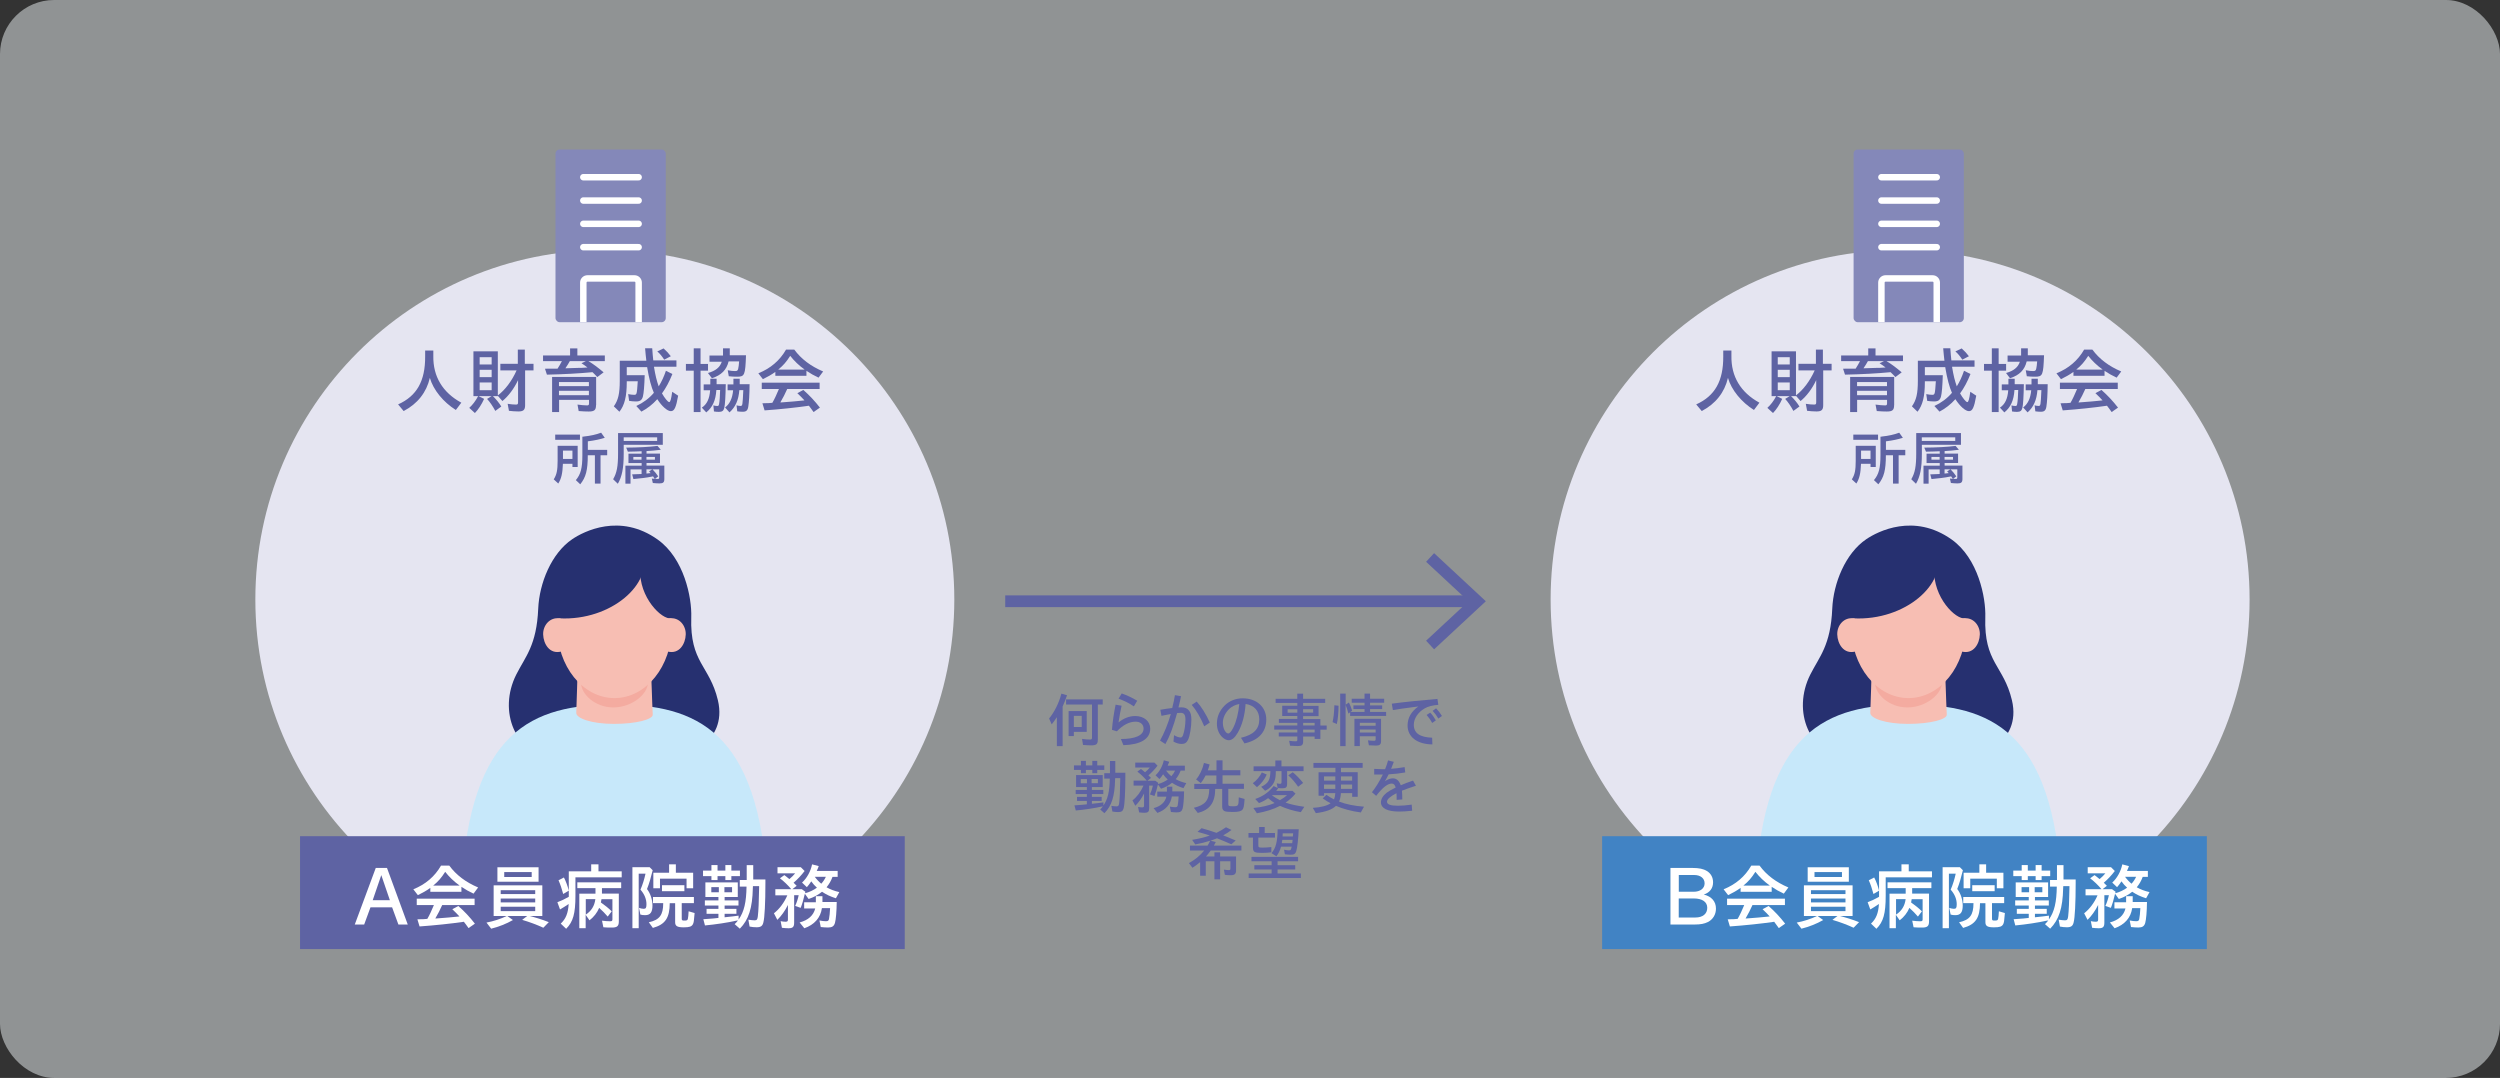 <?xml version="1.0" encoding="UTF-8"?> <svg xmlns="http://www.w3.org/2000/svg" xmlns:xlink="http://www.w3.org/1999/xlink" id="_レイヤー_2" viewBox="0 0 425.2 183.33"><rect x="0" y="0" width="425.2" height="183.33" fill="#333333" stroke="none"/><defs><clipPath id="clippath"><circle cx="104.51" cy="114.24" r="38.26" style="fill:none; stroke-width:0px;"></circle></clipPath><clipPath id="clippath-1"><circle cx="324.6" cy="114.24" r="38.26" style="fill:none; stroke-width:0px;"></circle></clipPath></defs><g id="_文字"><rect width="425.2" height="183.33" rx="9.21" ry="9.21" style="fill:#eef4f7; opacity:.5; stroke-width:0px;"></rect><line x1="170.97" y1="102.26" x2="250.54" y2="102.26" style="fill:none; stroke:#5e63a3; stroke-miterlimit:10; stroke-width:2px;"></line><polygon points="243.91 110.44 242.55 108.97 249.77 102.26 242.55 95.55 243.91 94.08 252.71 102.26 243.91 110.44" style="fill:#5e63a3; stroke-width:0px;"></polygon><path d="M180.73,126.9h-.98v-4.92c-.3.47-.55.81-.88,1.22l-.44-1c.92-1.12,1.67-2.62,2.09-4.23l.96.28c-.23.7-.47,1.3-.75,1.92v6.72ZM186.71,125.86c0,.7-.25.91-1.11.91-.44,0-.95-.03-1.4-.07l-.17-1.03c.47.07.93.11,1.33.11.31,0,.37-.06.37-.37v-5.58h-4.41v-.88h6.23v.88h-.83v6.03ZM184.83,124.48h-2.19v.71h-.89v-4.25h3.08v3.54ZM182.64,123.65h1.34v-1.9h-1.34v1.9Z" style="fill:#5e63a3; stroke-width:0px;"></path><path d="M189.12,124.12c.11-1.38.32-2.78.62-4.27l1.02.18c-.2.89-.38,1.9-.52,2.84.83-.69,1.84-1.09,2.83-1.09,1.5,0,2.56.89,2.56,2.15,0,1.74-1.6,2.72-4.56,2.81l-.43-1.05c2.48,0,3.86-.63,3.86-1.77,0-.71-.54-1.18-1.35-1.18-1.08,0-2.17.57-3.19,1.64l-.84-.25ZM192.85,120.14c-.83-.56-1.68-.97-2.61-1.31l.54-.89c.9.32,1.71.69,2.64,1.24l-.57.96Z" style="fill:#5e63a3; stroke-width:0px;"></path><path d="M197.33,120.72c.55-.1,1.6-.26,2.04-.3.18-.67.38-1.64.46-2.19l1.04.18c-.12.62-.21,1.01-.44,1.91.17,0,.42-.02.52-.02.59,0,1.03.2,1.32.61.26.36.36.79.36,1.53,0,1.22-.26,2.74-.56,3.37-.26.53-.57.72-1.11.72-.44,0-.88-.13-1.38-.4l.1-1.09c.45.26.82.39,1.11.39.19,0,.3-.1.41-.38.24-.6.42-1.76.42-2.65,0-.83-.23-1.16-.82-1.16-.13,0-.4.02-.6.04-.66,2.4-1.28,4.02-1.99,5.27l-.91-.59c.7-1.25,1.37-2.89,1.83-4.52-.43.08-.6.11-1.14.22l-.45.09-.19-1.02ZM204.82,123.54c-.58-1.42-1.38-2.79-2.13-3.65l.84-.57c.75.8,1.62,2.18,2.23,3.57l-.94.64Z" style="fill:#5e63a3; stroke-width:0px;"></path><path d="M211.08,125.48c2.14-.51,3.1-1.48,3.1-3.14,0-1.42-.87-2.4-2.33-2.61-.12,1.91-.59,3.63-1.34,4.91-.5.85-.99,1.26-1.53,1.26-.34,0-.71-.18-1.08-.51-.58-.53-.93-1.38-.93-2.29,0-1.2.43-2.2,1.32-3.11.81-.79,1.88-1.22,3.06-1.22,2.38,0,4.02,1.47,4.02,3.61s-1.33,3.54-3.71,4.06l-.59-.95ZM207.99,123c0,.89.46,1.75.92,1.75.23,0,.53-.35.85-1,.52-1.04.86-2.4,1.02-4.01-.62.1-1.24.4-1.69.81-.74.74-1.11,1.55-1.11,2.44Z" style="fill:#5e63a3; stroke-width:0px;"></path><path d="M220.64,119.56h-3.68v-.71h3.68v-.87h.99v.87h3.76v.71h-3.76v.49h2.63v1.75h-2.63v.5h2.94v1.1h1.07v.7h-1.07v1.58h-.98v-.41h-1.95v.81c0,.63-.21.81-.95.81-.32,0-.87-.03-1.27-.06l-.16-.84c.43.06.76.09,1.06.09.27,0,.33-.05.33-.26v-.56h-3.16v-.68h3.16v-.49h-3.93v-.7h3.93v-.45h-3.14v-.66h3.14v-.5h-2.57v-1.75h2.57v-.49ZM219,120.63v.58h1.65v-.58h-1.65ZM221.63,121.2h1.71v-.58h-1.71v.58ZM223.59,123.39v-.45h-1.95v.45h1.95ZM223.59,124.58v-.49h-1.95v.49h1.95Z" style="fill:#5e63a3; stroke-width:0px;"></path><path d="M226.64,122.83c.18-.81.26-1.51.31-2.88l.71.08c0,1.14-.12,2.41-.3,3.12l-.72-.33ZM228.87,126.9h-.93v-8.93h.93v1.88l.55-.37c.25.49.41.89.55,1.39l-.27.21h2.38v-.48h-1.89v-.63h1.89v-.45h-2.18v-.68h2.18v-.87h.94v.87h2.4v.68h-2.4v.45h2.06v.63h-2.06v.48h2.73v.69h-6.12v-.63l-.3.23c-.14-.61-.3-1.11-.47-1.5v7.02ZM234.89,126.06c0,.54-.23.75-.84.75-.39,0-.86-.02-1.23-.05l-.16-.84c.33.04.7.07,1.02.07.23,0,.29-.06.29-.28v-.49h-2.69v1.67h-.92v-4.64h4.53v3.81ZM231.28,123.43h2.69v-.5h-2.69v.5ZM231.28,124.59h2.69v-.51h-2.69v.51Z" style="fill:#5e63a3; stroke-width:0px;"></path><path d="M236.72,119.68c2.04-.28,5.16-.59,7.76-.81l.15,1.01c-.98.07-1.76.27-2.35.62-1.11.64-1.82,1.72-1.82,2.77,0,1.42,1.01,2.12,3.12,2.2l.04,1.14c-2.58-.02-4.22-1.27-4.22-3.21,0-1.29.62-2.39,1.83-3.24l-.73.09c-1.69.22-2.74.37-3.6.52l-.18-1.07ZM243.58,122.96c-.27-.51-.59-.97-.94-1.36l.61-.4c.34.35.66.79.96,1.32l-.62.44ZM244.64,122.22c-.27-.46-.62-.94-.98-1.32l.59-.43c.39.41.7.81,1,1.3l-.62.45Z" style="fill:#5e63a3; stroke-width:0px;"></path><path d="M183.84,129.41h.85v.77h1.09v-.77h.84v.77h1.2v.77h-1.2v.56h-.84v-.56h-1.09v.56h-.85v-.56h-1.18v-.77h1.18v-.77ZM187.66,137.02c.75-1.08,1.06-2.39,1.09-4.59h-.94v-.92h.97v-2.08h.91v2h1.71v.57c0,2.64-.11,4.81-.29,5.45-.12.5-.37.67-.94.67-.33,0-.66-.03-.98-.1l-.17-.96c.29.05.68.09.89.09.29,0,.39-.12.44-.56.1-.86.15-2.06.18-3.99v-.25h-.86l-.02.31c-.06,2.76-.58,4.41-1.81,5.65l-.72-.63c.22-.22.32-.34.47-.53l-.14.03h-.06c-1.24.28-2.96.54-4.42.67l-.23-.87c1.43-.1,1.49-.11,2.11-.18v-.58h-1.67v-.69h1.67v-.47h-1.9v-.71h1.9v-.48h-1.83v-2.04h4.53v2.04h-1.84v.48h1.94v.71h-1.94v.47h1.66v.69h-1.66v.49c.81-.09.92-.1,1.07-.12.26-.03.46-.06.89-.12v.55ZM183.82,133.22h1.05v-.72h-1.05v.72ZM186.73,132.49h-1.07v.72h1.07v-.72Z" style="fill:#5e63a3; stroke-width:0px;"></path><path d="M196.93,133.36c.61-.16,1.2-.44,1.68-.78-.29-.26-.57-.57-.79-.89-.25.38-.38.54-.62.81l-.67-.64c.67-.6,1.2-1.56,1.41-2.55l.93.25c-.11.29-.16.42-.28.67h2.93v.83h-.72c-.19.54-.48,1.03-.83,1.46.53.3,1.09.52,1.79.67l-.48.86c-.77-.25-1.36-.52-1.94-.91-.55.45-1.14.76-1.87,1.01l-.53-.73c-.19.82-.4,1.52-.59,1.97l-.77-.27c.21-.43.39-.96.5-1.5h-.63v3.84c0,.59-.19.78-.79.78-.31,0-.65-.03-.92-.07l-.18-.93c.25.06.46.08.69.08s.33-.07.33-.29v-2.08l-.02.05-.02.03c-.36.73-.89,1.48-1.45,2.02l-.48-.92c.76-.58,1.44-1.5,1.87-2.51h-1.68v-.85h2.24c-.48-.57-1.08-1.14-1.6-1.53l.61-.45c.26.19.34.25.7.56.34-.29.6-.56.8-.8h-2.47v-.85h3.26l.53.53c-.43.57-1.01,1.19-1.55,1.65.07.07.08.08.16.15.09.1.19.19.28.28l-.6.48h1.33l.5.36-.05.23ZM199.31,135.45c-.2,1.34-1.04,2.3-2.46,2.81l-.65-.81c1.21-.32,1.94-.98,2.18-1.95h-1.55v-.86h1.64v-.85h.92v.81h2c-.02,1.31-.12,2.47-.25,2.93-.14.47-.41.64-.97.64-.31,0-.71-.03-1.02-.07l-.18-.92c.3.07.65.11.9.11.27,0,.37-.07.43-.29.06-.25.14-1,.16-1.54h-1.15ZM198.32,131.06c.27.37.6.72.9.96.27-.29.48-.61.64-.96h-1.55Z" style="fill:#5e63a3; stroke-width:0px;"></path><path d="M206.9,131v-1.68h1.03v1.68h3.03v.87h-3.03v1.43h3.64v.87h-2.66v2.59c0,.31.11.37.72.37,1.01,0,1.02-.02,1.06-1.52l.99.28c-.08,1.19-.16,1.58-.35,1.8-.25.3-.7.41-1.66.41-.65,0-1.16-.05-1.35-.12-.3-.12-.45-.38-.45-.76v-3.04h-1.18c-.03,2.34-.92,3.57-2.97,4.09l-.67-.88c1.94-.47,2.59-1.26,2.62-3.18v-.02h-2.55v-.87h3.76v-1.43h-1.83c-.23.48-.52.94-.82,1.31l-.8-.63c.61-.7,1.08-1.7,1.34-2.81l.96.26c-.09.36-.15.56-.31,1h1.47Z" style="fill:#5e63a3; stroke-width:0px;"></path><path d="M213.08,133.2c.65-.47,1.2-1.12,1.53-1.83l.84.36c-.33.78-.95,1.6-1.67,2.15l-.7-.67ZM217.41,134.05c-.11.16-.22.3-.35.46h2.77l.51.47c-.46.56-1.08,1.12-1.69,1.53.83.29,1.95.54,3.19.71l-.6.91c-1.23-.2-2.44-.57-3.54-1.07-1.07.57-2.46,1-3.93,1.26l-.6-.9c1.38-.12,2.59-.4,3.61-.84-.43-.28-.73-.52-1.1-.83-.43.33-.91.58-1.55.84l-.64-.7c1.31-.45,2.31-1.15,3.13-2.2l.68.33-.16-.79c.37.07.47.08.57.08.18,0,.25-.08.25-.28v-1.88h-.97c0,.86-.08,1.36-.26,1.79-.26.64-.88,1.26-1.57,1.55l-.66-.67c1.21-.58,1.54-1.14,1.57-2.67h-2.86v-.81h3.7v-1h1.04v1h3.76v.81h-2.8v2.23c0,.51-.21.69-.77.69-.25,0-.5,0-.81-.05l.08.04ZM216.32,135.24c.35.29.87.61,1.37.86.53-.32.94-.6,1.21-.86h-2.58ZM220.79,133.81c-.5-.72-1.1-1.43-1.68-1.94l.76-.53c.6.49,1.15,1.06,1.77,1.82l-.85.65Z" style="fill:#5e63a3; stroke-width:0px;"></path><path d="M227.11,130.59h-3.72v-.83h8.37v.83h-3.69v.74h2.85v4.19h-.94v-.63h-1.92c-.04.64-.13,1.05-.32,1.44,1.18.46,2.58.74,4.25.87l-.54.98c-1.54-.2-2.97-.58-4.23-1.12-.65.63-1.71,1.02-3.42,1.24l-.52-.9c1.37-.08,2.4-.35,3.03-.77-.47-.25-.89-.52-1.34-.84l.63-.61c.46.33.82.55,1.29.78.12-.28.19-.6.22-1.06h-1.91v.44h-.94v-3.99h2.87v-.74ZM225.19,132.05v.71h1.92v-.71h-1.92ZM225.19,133.43v.74h1.92v-.74h-1.92ZM228.07,132.76h1.9v-.71h-1.9v.71ZM228.07,133.98v.19h1.9v-.74h-1.9v.56Z" style="fill:#5e63a3; stroke-width:0px;"></path><path d="M233.69,130.77c.67.04.91.05,1.28.05.1,0,.17,0,.61,0,.27-.7.34-.9.5-1.49l.98.24c-.19.53-.28.76-.46,1.19.8-.06,1.48-.15,2.3-.29l.1.91c-.86.16-1.79.26-2.82.32-.26.52-.41.78-.63,1.17.47-.32.92-.49,1.34-.49.62,0,1.07.39,1.35,1.18.54-.24,1.26-.52,2.09-.8l.49.88c-1.04.34-1.73.58-2.38.84.04.38.06.86.06,1.49l-.96.07c0-.52,0-.83-.03-1.13-1.04.53-1.61,1.03-1.61,1.44,0,.47.59.69,1.85.69.7,0,1.43-.06,2.35-.19l.08,1.04c-.91.1-1.51.14-2.24.14-1.97,0-3.07-.56-3.07-1.55,0-.59.33-1.14.97-1.65.35-.26.79-.52,1.53-.88-.11-.47-.33-.68-.69-.68-.66,0-1.57.71-2.62,2.09l-.72-.62c.67-.85,1.25-1.79,1.85-3h-.67c-.2,0-.41,0-.8-.01v-.96Z" style="fill:#5e63a3; stroke-width:0px;"></path><path d="M206.79,143.19c-.17.34-.23.45-.33.63h4.68v.84h-5.22c-.27.38-.49.64-.8,1.01h1.43v-.71h.97v.71h2.71v2.36c0,.61-.25.83-.91.83-.36,0-.71-.02-1-.07l-.16-.89c.36.06.66.09.83.09.22,0,.28-.06.28-.28v-1.23h-1.75v3.08h-.97v-3.08h-1.47v2.47h-.96v-2.32c-.42.36-.8.63-1.31.96l-.6-.79c1.05-.58,1.9-1.28,2.6-2.14h-2.42v-.84h3c.16-.26.25-.45.44-.83-.71.24-1.6.46-2.54.63l-.53-.78c1.18-.19,2.05-.4,3-.73-.6-.21-1.35-.44-2.08-.63l.69-.62c1,.28,1.46.42,2.53.79.64-.32,1.05-.56,1.62-.95l.94.46c-.54.4-.87.62-1.42.91.58.23,1.32.53,2.13.88l-.74.65c-1.02-.45-1.54-.67-2.26-.95l-.18-.07c-.28.12-.84.33-1.1.41l.9.22Z" style="fill:#5e63a3; stroke-width:0px;"></path><path d="M214.02,143.79c0,.33.08.37.73.37.43,0,.95-.03,1.48-.09v.89c-.43.06-.99.1-1.57.1-1.33,0-1.56-.14-1.56-.96v-1.64h-.76v-.79h1.81v-1.02h.95v1.02h1.75v.79h-2.83v1.33ZM217.29,147.15h3v.73h-3v.68h3.96v.77h-8.88v-.77h3.91v-.68h-2.94v-.73h2.94v-.67h-3.43v-.74h7.93v.74h-3.49v.67ZM220.89,141.03c-.08,1.77-.24,3.11-.42,3.72-.14.47-.37.62-.92.62-.25,0-.68-.03-1.02-.07l-.14-.78c.31.07.61.11.82.11.31,0,.36-.06.48-.63h-1.81c-.18.66-.44,1.2-.79,1.64l-.84-.54c.74-.84,1.02-1.92,1.05-4.06h3.6ZM218.09,142.84c-.03.23-.05.36-.08.57h1.77c.02-.15.03-.25.04-.32,0-.08.02-.12.03-.25h-1.76ZM218.17,141.73c0,.22,0,.24-.03.54h1.76v-.17s.02-.17.02-.17l.02-.2h-1.77Z" style="fill:#5e63a3; stroke-width:0px;"></path></g><g id="objects"><circle cx="102.87" cy="101.96" r="59.44" style="fill:#e5e5f1; stroke-width:0px;"></circle><rect x="94.48" y="25.43" width="18.75" height="29.37" rx=".7" ry=".7" style="fill:#8488b9; stroke-width:0px;"></rect><path d="M99.21,54.79v-6.73c0-.39.32-.7.7-.7h8.01c.39,0,.7.32.7.7v6.73" style="fill:none; stroke:#fff; stroke-miterlimit:10; stroke-width:1.1px;"></path><line x1="99.21" y1="42.04" x2="108.62" y2="42.04" style="fill:none; stroke:#fff; stroke-linecap:round; stroke-linejoin:round; stroke-width:1.1px;"></line><line x1="99.21" y1="38.07" x2="108.62" y2="38.07" style="fill:none; stroke:#fff; stroke-linecap:round; stroke-linejoin:round; stroke-width:1.1px;"></line><line x1="99.21" y1="34.11" x2="108.62" y2="34.11" style="fill:none; stroke:#fff; stroke-linecap:round; stroke-linejoin:round; stroke-width:1.1px;"></line><line x1="99.21" y1="30.14" x2="108.62" y2="30.14" style="fill:none; stroke:#fff; stroke-linecap:round; stroke-linejoin:round; stroke-width:1.1px;"></line><path d="M73.7,60.53c-.06,3.5,1.57,6.22,4.76,7.96l-.93,1.24c-2.13-1.33-3.83-3.41-4.42-5.46-.57,2.47-2.11,4.42-4.46,5.64l-.94-1.13c3.19-1.43,4.63-3.99,4.6-8.17v-.99h1.39v.92Z" style="fill:#5e63a3; stroke-width:0px;"></path><path d="M84.67,67.25c1.23-.92,2.39-2.45,3.19-4.25h-2.76v-1.12h2.97v-2.42h1.19v2.42h1.48v1.12h-1.43v5.92c0,.8-.29,1.06-1.15,1.06-.49,0-1.16-.05-1.6-.11l-.22-1.19c.51.08,1.01.13,1.41.13.29,0,.36-.07.36-.4v-3.76c-.68,1.45-1.64,2.72-2.66,3.56l-.78-.89v.05h-.84c.59.58,1.08,1.19,1.43,1.77l-1.02.75c-.45-.84-.94-1.55-1.4-2.04l.77-.48h-2.23l.96.47c-.43.96-1,1.83-1.57,2.41l-.96-.88c.55-.49,1.08-1.18,1.47-1.93l.04-.07h-.8v-7.61h4.15v7.5ZM81.58,61.99h2.04v-1.24h-2.04v1.24ZM81.58,64.14h2.04v-1.24h-2.04v1.24ZM81.58,66.36h2.04v-1.31h-2.04v1.31Z" style="fill:#5e63a3; stroke-width:0px;"></path><path d="M100.06,61.41c.82.48,1.75,1.18,2.6,1.92l-1.07.8c-.29-.31-.54-.58-.82-.83-2.29.22-4.91.36-7.75.42l-.33-1.01c.81,0,.83,0,1.39-.01h.75c.22-.34.54-.88.74-1.28h-3.21v-.96h4.6v-1.21h1.24v1.21h4.67v.96h-2.81ZM101.37,68.92c0,.83-.29,1.07-1.24,1.07-.51,0-.96-.02-1.71-.08l-.2-1.1c.55.08,1.24.14,1.63.14.25,0,.33-.08.33-.35v-.59h-5.09v2.07h-1.19v-5.97h7.49v4.8ZM95.07,65.67h5.09v-.69h-5.09v.69ZM95.07,67.21h5.09v-.74h-5.09v.74ZM96.92,61.41c-.29.52-.4.7-.76,1.23.69-.02,1.29-.04,1.54-.05.36-.01.6-.01.67-.02h.48s1.07-.07,1.07-.07c-.36-.28-.71-.52-1.02-.72l.75-.36h-2.74Z" style="fill:#5e63a3; stroke-width:0px;"></path><path d="M111.23,62.41c.23,1.4.46,2.36.8,3.3.47-.74.9-1.66,1.23-2.65l1.1.55c-.53,1.33-1.1,2.38-1.77,3.3.46.81,1.01,1.48,1.23,1.48.19,0,.33-.47.51-1.76l1.01.67c-.36,2.03-.65,2.63-1.24,2.63s-1.52-.81-2.31-2.04c-.78.88-1.71,1.6-2.7,2.12l-.87-.96c1.19-.55,2.19-1.3,2.99-2.24-.43-.94-.83-2.46-1.12-4.22l-.02-.15h-3.47v1.38h3.05c-.05,1.75-.16,3.06-.3,3.6-.16.62-.47.86-1.18.86-.36,0-.84-.04-1.17-.1l-.16-1.15c.41.08.72.12,1,.12.47,0,.48-.06.63-2.3h-1.87v.14c0,2.44-.37,3.93-1.25,5.04l-.95-.92c.75-1.05,1.01-2.18,1.01-4.34v-3.42h4.52c-.1-.81-.14-1.31-.21-2.12h1.21c.06.9.11,1.41.18,2.07h3.94v1.08h-3.8ZM112.97,61.17c-.39-.59-.78-1.07-1.18-1.4l1.07-.51c.52.46.9.88,1.23,1.33l-1.12.58Z" style="fill:#5e63a3; stroke-width:0px;"></path><path d="M117.99,59.24h1.16v2.66h1.27v1.14h-1.27v7.04h-1.16v-7.04h-1.33v-1.14h1.33v-2.66ZM121.84,66.33c-.12,1.8-.65,2.95-1.72,3.81l-.75-.81c.86-.57,1.3-1.49,1.41-2.95h-1.1v-1h1.13v-.96h1.07v.92h1.56c-.04,2.07-.12,3.47-.25,4.01-.12.52-.36.7-.92.7-.29,0-.53-.02-.84-.07l-.1-1.03c.23.06.48.1.66.1.19,0,.27-.07.31-.33.08-.36.16-1.43.18-2.39h-.65ZM123.92,61.47c-.35,1.45-1.23,2.34-2.84,2.86l-.67-.89c1.29-.36,2.04-.96,2.35-1.92h-2.09v-1.05h2.3v-1.23h1.15v1.18h2.76c-.12,3.38-.23,3.65-1.51,3.65-.48,0-.95-.02-1.42-.08l-.18-1.02c.48.1.9.14,1.25.14s.45-.07.53-.39c.06-.18.13-.78.16-1.25h-1.78ZM125.75,66.33c-.14,1.72-.65,2.89-1.68,3.81l-.75-.84c.81-.61,1.25-1.57,1.37-2.92h-.94v-1h.99v-.96h1.07v.92h1.68c-.02,1.87-.1,3.03-.22,3.81-.1.65-.35.88-.94.88-.24,0-.63-.02-.94-.07l-.12-1.02c.23.06.45.1.66.1.36,0,.37-.05.49-2.69h-.69Z" style="fill:#5e63a3; stroke-width:0px;"></path><path d="M137.15,63.92h-5.28v-.67c-.63.46-1.27.82-2.12,1.24l-.77-1c2.07-.83,3.64-2.17,4.71-4.03h1.4c1.18,1.6,2.81,2.83,4.91,3.72l-.78,1.05c-.76-.35-1.39-.71-2.06-1.16v.84ZM133.89,66.16c-.39.86-.67,1.43-1.17,2.28h.19c1.39-.1,2.74-.21,3.91-.34-.34-.37-.72-.77-1.21-1.23l1.02-.55c1.05.92,1.99,1.93,2.82,3.01l-1.08.75c-.37-.53-.52-.72-.8-1.08q-.06.01-.1.02c-2.04.3-4.88.6-7.43.78l-.37-1.21c.33-.01.51-.02.6-.02h.34s.75-.06.75-.06c.33-.55.78-1.52,1.12-2.35h-2.92v-1.08h9.84v1.08h-5.52ZM136.85,62.86c-.99-.72-1.8-1.5-2.45-2.34-.67,1.05-1.18,1.63-2.04,2.34h4.48Z" style="fill:#5e63a3; stroke-width:0px;"></path><path d="M98.25,79.43h-.89v-.55h-1.62c-.06,1.63-.27,2.54-.79,3.36l-.77-.71c.51-.81.66-1.58.66-3.14v-2.57h3.41v3.61ZM98.64,73.92v.88h-4.21v-.88h4.21ZM95.75,76.64v1.41h1.61v-1.41h-1.61ZM99.97,77.42c0,2.57-.33,3.76-1.28,4.95l-.75-.71c.83-.99,1.11-2.04,1.11-4.25v-3.14h.12s.15-.03.15-.03c1.1-.11,2.11-.34,2.92-.65l.62.87c-.78.25-1.76.46-2.75.58l-.13.02v1.45h3.29v.92h-1.13v4.82h-.96v-4.82h-1.2Z" style="fill:#5e63a3; stroke-width:0px;"></path><path d="M112.73,75.65h-6.65v1.58c0,2.38-.29,3.84-1,5.05l-.8-.77c.63-1.08.84-2.18.84-4.41v-3.44h7.61v2ZM106.08,74.38v.61h5.69v-.61h-5.69ZM109.11,76.75l-1.01.04c-.34.02-.55.02-1.31.03l-.29-.69c2.04-.01,3.95-.11,5.33-.29l.56.66c-.63.09-1.9.2-2.43.22v.43h2.29v1.6h-2.29v.44h3.03v2.29c0,.56-.21.74-.83.74-.34,0-.76-.03-1.13-.07l-.17-.76c.12.02.15.02.5.06-.06-.1-.21-.33-.29-.43-.07,0-.16.03-.29.06-.71.15-1.91.3-3.05.4l-.21-.8c.75-.02.91-.02,1.6-.06v-.78h-1.88v2.42h-.87v-3.06h2.76v-.44h-2.24v-1.6h2.24v-.4ZM107.72,77.71v.47h1.39v-.47h-1.39ZM109.95,78.18h1.44v-.47h-1.44v.47ZM109.95,79.83v.71l.22-.02.24-.03.25-.02s-.17-.19-.27-.29l.54-.36h-.97ZM111.41,81.44c.12,0,.35.02.46.02.19,0,.25-.07.25-.29v-1.35h-1.16l.05.05.02.02c.33.32.63.7.92,1.13l-.54.42Z" style="fill:#5e63a3; stroke-width:0px;"></path><circle cx="323.17" cy="101.96" r="59.44" style="fill:#e5e5f1; stroke-width:0px;"></circle><rect x="315.26" y="25.43" width="18.75" height="29.37" rx=".7" ry=".7" style="fill:#8488b9; stroke-width:0px;"></rect><path d="M319.99,54.79v-6.73c0-.39.32-.7.7-.7h8.01c.39,0,.7.32.7.7v6.73" style="fill:none; stroke:#fff; stroke-miterlimit:10; stroke-width:1.1px;"></path><line x1="319.99" y1="42.04" x2="329.4" y2="42.04" style="fill:none; stroke:#fff; stroke-linecap:round; stroke-linejoin:round; stroke-width:1.1px;"></line><line x1="319.99" y1="38.07" x2="329.4" y2="38.07" style="fill:none; stroke:#fff; stroke-linecap:round; stroke-linejoin:round; stroke-width:1.1px;"></line><line x1="319.99" y1="34.11" x2="329.4" y2="34.11" style="fill:none; stroke:#fff; stroke-linecap:round; stroke-linejoin:round; stroke-width:1.1px;"></line><line x1="319.99" y1="30.14" x2="329.4" y2="30.14" style="fill:none; stroke:#fff; stroke-linecap:round; stroke-linejoin:round; stroke-width:1.1px;"></line><path d="M294.48,60.53c-.06,3.5,1.57,6.22,4.76,7.96l-.93,1.24c-2.13-1.33-3.83-3.41-4.42-5.46-.57,2.47-2.11,4.42-4.46,5.64l-.94-1.13c3.19-1.43,4.63-3.99,4.6-8.17v-.99h1.39v.92Z" style="fill:#5e63a3; stroke-width:0px;"></path><path d="M305.45,67.25c1.23-.92,2.39-2.45,3.19-4.25h-2.76v-1.12h2.97v-2.42h1.19v2.42h1.48v1.12h-1.43v5.92c0,.8-.29,1.06-1.14,1.06-.5,0-1.16-.05-1.6-.11l-.22-1.19c.51.08,1.01.13,1.41.13.29,0,.36-.07.36-.4v-3.76c-.67,1.45-1.64,2.72-2.66,3.56l-.78-.89v.05h-.84c.59.58,1.08,1.19,1.43,1.77l-1.03.75c-.45-.84-.94-1.55-1.4-2.04l.77-.48h-2.23l.96.47c-.43.96-1,1.83-1.57,2.41l-.96-.88c.55-.49,1.08-1.18,1.47-1.93l.04-.07h-.79v-7.61h4.15v7.5ZM302.36,61.99h2.04v-1.24h-2.04v1.24ZM302.36,64.14h2.04v-1.24h-2.04v1.24ZM302.36,66.36h2.04v-1.31h-2.04v1.31Z" style="fill:#5e63a3; stroke-width:0px;"></path><path d="M320.84,61.41c.82.48,1.75,1.18,2.6,1.92l-1.07.8c-.29-.31-.54-.58-.82-.83-2.29.22-4.91.36-7.75.42l-.33-1.01c.81,0,.83,0,1.39-.01h.75c.22-.34.54-.88.74-1.28h-3.21v-.96h4.61v-1.21h1.24v1.21h4.67v.96h-2.81ZM322.15,68.92c0,.83-.29,1.07-1.24,1.07-.51,0-.96-.02-1.71-.08l-.21-1.1c.55.08,1.24.14,1.63.14.25,0,.33-.08.33-.35v-.59h-5.09v2.07h-1.19v-5.97h7.49v4.8ZM315.85,65.67h5.09v-.69h-5.09v.69ZM315.85,67.21h5.09v-.74h-5.09v.74ZM317.7,61.41c-.29.52-.4.7-.76,1.23.69-.02,1.29-.04,1.54-.05.36-.01.6-.01.67-.02h.48s1.07-.07,1.07-.07c-.36-.28-.71-.52-1.02-.72l.75-.36h-2.74Z" style="fill:#5e63a3; stroke-width:0px;"></path><path d="M332.01,62.41c.23,1.4.46,2.36.8,3.3.47-.74.9-1.66,1.23-2.65l1.1.55c-.53,1.33-1.1,2.38-1.77,3.3.46.81,1.01,1.48,1.23,1.48.19,0,.33-.47.51-1.76l1.01.67c-.36,2.03-.65,2.63-1.24,2.63s-1.52-.81-2.31-2.04c-.78.88-1.71,1.6-2.7,2.12l-.87-.96c1.19-.55,2.19-1.3,2.99-2.24-.43-.94-.83-2.46-1.12-4.22l-.02-.15h-3.47v1.38h3.05c-.05,1.75-.16,3.06-.3,3.6-.16.62-.47.86-1.18.86-.36,0-.84-.04-1.17-.1l-.16-1.15c.41.08.72.12,1,.12.47,0,.48-.06.63-2.3h-1.87v.14c0,2.44-.37,3.93-1.25,5.04l-.95-.92c.75-1.05,1.01-2.18,1.01-4.34v-3.42h4.52c-.1-.81-.14-1.31-.21-2.12h1.21c.06.9.11,1.41.18,2.07h3.94v1.08h-3.8ZM333.75,61.17c-.39-.59-.78-1.07-1.18-1.4l1.07-.51c.52.46.9.88,1.23,1.33l-1.12.58Z" style="fill:#5e63a3; stroke-width:0px;"></path><path d="M338.77,59.24h1.16v2.66h1.27v1.14h-1.27v7.04h-1.16v-7.04h-1.33v-1.14h1.33v-2.66ZM342.62,66.33c-.12,1.8-.65,2.95-1.72,3.81l-.75-.81c.86-.57,1.3-1.49,1.41-2.95h-1.1v-1h1.13v-.96h1.07v.92h1.56c-.04,2.07-.12,3.47-.25,4.01-.12.52-.36.7-.92.7-.29,0-.53-.02-.84-.07l-.1-1.03c.23.06.48.1.66.1.19,0,.27-.07.31-.33.08-.36.16-1.43.18-2.39h-.65ZM344.7,61.47c-.35,1.45-1.23,2.34-2.84,2.86l-.67-.89c1.29-.36,2.04-.96,2.35-1.92h-2.09v-1.05h2.3v-1.23h1.14v1.18h2.76c-.12,3.38-.23,3.65-1.51,3.65-.48,0-.95-.02-1.42-.08l-.18-1.02c.48.1.9.14,1.25.14s.45-.07.53-.39c.06-.18.13-.78.16-1.25h-1.78ZM346.53,66.33c-.14,1.72-.65,2.89-1.68,3.81l-.75-.84c.81-.61,1.25-1.57,1.37-2.92h-.94v-1h.99v-.96h1.07v.92h1.68c-.02,1.87-.1,3.03-.22,3.81-.1.65-.35.88-.94.88-.24,0-.63-.02-.94-.07l-.12-1.02c.23.06.45.1.66.1.36,0,.37-.05.49-2.69h-.69Z" style="fill:#5e63a3; stroke-width:0px;"></path><path d="M357.93,63.92h-5.28v-.67c-.63.46-1.27.82-2.12,1.24l-.77-1c2.07-.83,3.64-2.17,4.71-4.03h1.4c1.18,1.6,2.81,2.83,4.91,3.72l-.78,1.05c-.76-.35-1.39-.71-2.06-1.16v.84ZM354.67,66.16c-.39.86-.67,1.43-1.17,2.28h.19c1.39-.1,2.74-.21,3.91-.34-.34-.37-.72-.77-1.21-1.23l1.02-.55c1.05.92,1.99,1.93,2.82,3.01l-1.08.75c-.37-.53-.52-.72-.8-1.08q-.06.01-.1.02c-2.04.3-4.88.6-7.42.78l-.37-1.21c.33-.01.51-.02.6-.02h.34s.75-.06.75-.06c.33-.55.78-1.52,1.12-2.35h-2.92v-1.08h9.84v1.08h-5.52ZM357.62,62.86c-.99-.72-1.8-1.5-2.45-2.34-.67,1.05-1.18,1.63-2.04,2.34h4.48Z" style="fill:#5e63a3; stroke-width:0px;"></path><path d="M319.03,79.43h-.89v-.55h-1.62c-.06,1.63-.27,2.54-.79,3.36l-.77-.71c.51-.81.66-1.58.66-3.14v-2.57h3.41v3.61ZM319.42,73.92v.88h-4.21v-.88h4.21ZM316.53,76.64v1.41h1.61v-1.41h-1.61ZM320.75,77.42c0,2.57-.33,3.76-1.28,4.95l-.75-.71c.83-.99,1.11-2.04,1.11-4.25v-3.14h.12s.15-.03.15-.03c1.1-.11,2.11-.34,2.92-.65l.62.87c-.78.25-1.76.46-2.75.58l-.13.02v1.45h3.29v.92h-1.13v4.82h-.96v-4.82h-1.2Z" style="fill:#5e63a3; stroke-width:0px;"></path><path d="M333.51,75.65h-6.64v1.58c0,2.38-.29,3.84-1,5.05l-.8-.77c.63-1.08.84-2.18.84-4.41v-3.44h7.61v2ZM326.86,74.38v.61h5.69v-.61h-5.69ZM329.89,76.75l-1.01.04c-.34.02-.54.02-1.31.03l-.29-.69c2.04-.01,3.95-.11,5.33-.29l.56.66c-.63.09-1.9.2-2.43.22v.43h2.29v1.6h-2.29v.44h3.03v2.29c0,.56-.21.74-.83.74-.34,0-.76-.03-1.13-.07l-.17-.76c.12.02.15.02.5.06-.06-.1-.21-.33-.29-.43-.07,0-.16.03-.29.06-.71.15-1.91.3-3.05.4l-.21-.8c.75-.02.91-.02,1.6-.06v-.78h-1.88v2.42h-.87v-3.06h2.76v-.44h-2.24v-1.6h2.24v-.4ZM328.5,77.71v.47h1.39v-.47h-1.39ZM330.73,78.18h1.44v-.47h-1.44v.47ZM330.73,79.83v.71l.22-.02.24-.03.25-.02s-.17-.19-.27-.29l.54-.36h-.97ZM332.19,81.44c.12,0,.35.02.46.02.19,0,.25-.07.25-.29v-1.35h-1.16l.05.05.02.02c.33.32.63.7.92,1.13l-.54.42Z" style="fill:#5e63a3; stroke-width:0px;"></path><g style="clip-path:url(#clippath);"><path d="M94.49,129.11c6.01,3.32,21.32-.2,21.32-.2,0,0,8.05-2.39,6.29-9.81-1.42-5.97-4.78-6.33-4.53-14.13.11-3.34-1.21-9.99-5.71-13.2-6.41-4.57-12.58-1.39-14.54-.06-3.54,2.4-5.59,7.47-5.78,11.81-.27,6.28-2.2,8.16-3.74,11.22-3.13,6.23-.23,13.62,6.68,14.38Z" style="fill:#263070; stroke-width:0px;"></path><path d="M104.51,119.82c-13.91,0-24.58,4.41-26.02,30.98l26.02,17.94,26.02-17.93c-1.44-26.58-12.11-30.99-26.02-30.99Z" style="fill:#c7e8fa; stroke-width:0px;"></path><path d="M98.24,113.86s-.17,6.24-.23,7.36c-.06.94,2.58,1.9,6.41,1.9s6.64-.78,6.6-1.57c-.12-2.23-.23-7.13-.35-8.14-.12-1-12.19-1.56-12.42.45Z" style="fill:#f7beb3; stroke-width:0px;"></path><path d="M110.2,116.1c0,1.95-2.74,4.22-5.88,4.22s-5.5-2.27-5.5-4.22,2.55-3.53,5.69-3.53,5.69,1.58,5.69,3.53Z" style="fill:#f4aba0; stroke-width:0px;"></path><path d="M114.26,106.63c0,6.68-4.37,12.1-9.75,12.1s-9.75-5.42-9.75-12.1,4.37-12.1,9.75-12.1,9.75,5.42,9.75,12.1Z" style="fill:#f7beb3; stroke-width:0px;"></path><path d="M108.97,95.89c-.76,4.9,3,9.06,4.87,9.28,2.78.33,3.62-2.7,1.87-6.66-1.11-2.51-6.24-5.83-6.74-2.61Z" style="fill:#263070; stroke-width:0px;"></path><path d="M95.18,105.17c8.81.43,15.93-5.95,14.12-11.23-.76-2.23-4.47-3.98-10.66-1.19-7.3,3.29-6.26,13.42-3.46,12.42Z" style="fill:#263070; stroke-width:0px;"></path><path d="M113.55,110.81c1.99.52,3.03-1.31,3.08-2.89.05-1.56-1.14-2.99-2.8-2.75-1.39.2-1.64,5.29-.28,5.64Z" style="fill:#f7beb3; stroke-width:0px;"></path><path d="M95.46,110.81c-1.99.52-3.03-1.31-3.08-2.89-.05-1.56,1.14-2.99,2.8-2.75,1.38.2,1.64,5.29.28,5.64Z" style="fill:#f7beb3; stroke-width:0px;"></path></g><g style="clip-path:url(#clippath-1);"><path d="M314.58,129.11c6.01,3.32,21.32-.2,21.32-.2,0,0,8.05-2.39,6.29-9.81-1.42-5.97-4.78-6.33-4.53-14.13.11-3.34-1.21-9.99-5.71-13.2-6.41-4.57-12.58-1.39-14.54-.06-3.54,2.4-5.59,7.47-5.78,11.81-.27,6.28-2.2,8.16-3.74,11.22-3.13,6.23-.23,13.62,6.68,14.38Z" style="fill:#263070; stroke-width:0px;"></path><path d="M324.6,119.82c-13.91,0-24.58,4.41-26.02,30.98l26.02,17.94,26.02-17.93c-1.44-26.58-12.11-30.99-26.02-30.99Z" style="fill:#c7e8fa; stroke-width:0px;"></path><path d="M318.33,113.86s-.17,6.24-.23,7.36c-.06.94,2.58,1.9,6.41,1.9s6.64-.78,6.6-1.57c-.12-2.23-.23-7.13-.35-8.14-.12-1-12.19-1.56-12.42.45Z" style="fill:#f7beb3; stroke-width:0px;"></path><path d="M330.29,116.1c0,1.95-2.74,4.22-5.88,4.22s-5.5-2.27-5.5-4.22,2.55-3.53,5.69-3.53,5.69,1.58,5.69,3.53Z" style="fill:#f4aba0; stroke-width:0px;"></path><path d="M334.35,106.63c0,6.68-4.37,12.1-9.75,12.1s-9.75-5.42-9.75-12.1,4.37-12.1,9.75-12.1,9.75,5.42,9.75,12.1Z" style="fill:#f7beb3; stroke-width:0px;"></path><path d="M329.06,95.89c-.76,4.9,3,9.06,4.87,9.28,2.78.33,3.62-2.7,1.87-6.66-1.11-2.51-6.24-5.83-6.74-2.61Z" style="fill:#263070; stroke-width:0px;"></path><path d="M315.27,105.17c8.81.43,15.93-5.95,14.12-11.23-.76-2.23-4.47-3.98-10.66-1.19-7.3,3.29-6.26,13.42-3.46,12.42Z" style="fill:#263070; stroke-width:0px;"></path><path d="M333.65,110.81c1.99.52,3.03-1.31,3.08-2.89.05-1.56-1.14-2.99-2.8-2.75-1.39.2-1.64,5.29-.28,5.64Z" style="fill:#f7beb3; stroke-width:0px;"></path><path d="M315.56,110.81c-1.99.52-3.03-1.31-3.08-2.89-.05-1.56,1.14-2.99,2.8-2.75,1.38.2,1.64,5.29.28,5.64Z" style="fill:#f7beb3; stroke-width:0px;"></path></g><rect x="51.03" y="142.22" width="102.85" height="19.2" style="fill:#5e63a3; stroke-width:0px;"></rect><path d="M65.82,147.62l3.53,9.62h-1.59l-1.07-2.92h-3.68l-1.07,2.92h-1.6l3.57-9.62h1.92ZM63.39,153.11h2.92l-1.46-4.27-1.46,4.27Z" style="fill:#fff; stroke-width:0px;"></path><path d="M78.47,151.68h-5.28v-.67c-.63.46-1.27.82-2.12,1.24l-.77-1c2.07-.83,3.64-2.17,4.71-4.03h1.4c1.18,1.6,2.81,2.83,4.91,3.72l-.78,1.05c-.76-.35-1.39-.71-2.06-1.16v.84ZM75.21,153.93c-.39.86-.67,1.43-1.17,2.28h.19c1.39-.1,2.74-.21,3.91-.34-.34-.37-.72-.77-1.21-1.23l1.02-.55c1.05.92,1.99,1.93,2.82,3.01l-1.08.75c-.37-.53-.52-.72-.8-1.08q-.06.01-.1.02c-2.04.3-4.88.6-7.43.78l-.37-1.21c.33-.01.51-.02.6-.02h.34s.75-.06.75-.06c.33-.55.78-1.52,1.12-2.35h-2.92v-1.08h9.84v1.08h-5.52ZM78.17,150.62c-.99-.72-1.8-1.5-2.45-2.34-.67,1.05-1.18,1.63-2.04,2.34h4.48Z" style="fill:#fff; stroke-width:0px;"></path><path d="M90.06,155.79c1.02.25,2.13.6,3.28,1.05l-.93.95c-1.18-.54-2.31-.96-3.6-1.34l.86-.66h-3.39l.96.69c-1.1.63-2.4,1.15-3.7,1.47l-.8-1.04c1.18-.22,2.4-.61,3.45-1.12h-2.23v-5.21h8.28v5.21h-2.18ZM91.6,149.97h-7v-2.47h7v2.47ZM85.16,152.06h5.87v-.66h-5.87v.66ZM85.16,153.48h5.87v-.66h-5.87v.66ZM85.16,154.96h5.87v-.74h-5.87v.74ZM85.76,149.16h4.67v-.84h-4.67v.84Z" style="fill:#fff; stroke-width:0px;"></path><path d="M105.74,148.21v1.01h-7.87v3.12c0,3.05-.39,4.44-1.58,5.63l-.92-.88c.88-.83,1.25-1.77,1.35-3.34-.54.37-.92.6-1.47.93l-.45-1.23c.57-.21,1.3-.55,1.94-.92v-4.33h3.81v-1.19h1.24v1.19h3.94ZM95.79,152.05c-.23-.88-.51-1.69-.8-2.33l.92-.48c.33.62.61,1.4.83,2.24l-.95.57ZM101.3,151.05h-3.11v-.98h7.46v.98h-3.27v.93h2.87v4.73c0,.8-.28,1.05-1.18,1.05-.57,0-1.05-.01-1.45-.05l-.23-1.12c.45.06,1,.1,1.36.1.33,0,.41-.07.41-.34v-3.41h-1.86c-.02.17-.05.33-.1.55.7.49,1.33,1,1.84,1.51l-.68.89c-.42-.49-.9-.99-1.45-1.48-.35.83-.9,1.54-1.65,2.12l-.65-.94v2.28h-1.08v-5.88h2.75v-.93ZM99.63,152.93v2.63c.96-.64,1.48-1.47,1.63-2.63h-1.63Z" style="fill:#fff; stroke-width:0px;"></path><path d="M110.03,151.19c.58.74.94,1.8.94,2.82,0,1.15-.37,1.64-1.24,1.64-.33,0-.55-.02-.82-.1l-.23-1.14c.28.1.58.16.8.16.36,0,.47-.17.47-.78,0-.87-.35-1.72-1.02-2.48.37-.84.66-1.8.86-2.72h-1.16v9.28h-1.07v-10.38h2.93l.52.52c-.31,1.29-.61,2.3-.93,3.1l-.04.1ZM113.91,153.6c-.01,2.52-.76,3.63-2.87,4.22l-.69-.96c1.82-.4,2.45-1.23,2.45-3.25h-1.74v-1.05h6.96v1.05h-2.07v2.62c0,.29.06.34.45.34.42,0,.52-.05.59-.28.05-.18.11-.74.13-1.3l1.02.3c-.11,1.38-.14,1.63-.3,1.92-.22.39-.6.51-1.56.51-1.1,0-1.45-.22-1.45-.87v-3.23h-.93ZM117.89,148.44v2.64h-1.12v-1.64h-4.52v1.64h-1.13v-2.64h2.68v-1.43h1.15v1.43h2.95ZM116.4,150.56v1.02h-3.81v-1.02h3.81Z" style="fill:#fff; stroke-width:0px;"></path><path d="M121,147.13h1.04v.94h1.33v-.94h1.02v.94h1.46v.94h-1.46v.67h-1.02v-.67h-1.33v.67h-1.04v-.67h-1.43v-.94h1.43v-.94ZM125.64,156.37c.92-1.31,1.29-2.91,1.33-5.58h-1.15v-1.12h1.18v-2.53h1.11v2.44h2.07v.69c0,3.21-.13,5.85-.35,6.63-.14.6-.45.81-1.15.81-.4,0-.81-.04-1.19-.12l-.21-1.17c.35.06.83.11,1.08.11.35,0,.47-.14.53-.67.12-1.05.18-2.51.22-4.85v-.3h-1.05l-.02.37c-.07,3.35-.71,5.36-2.21,6.87l-.88-.77c.27-.26.39-.41.57-.64l-.17.04h-.07c-1.51.34-3.59.65-5.38.82l-.28-1.06c1.74-.12,1.81-.13,2.57-.22v-.7h-2.02v-.84h2.02v-.57h-2.31v-.87h2.31v-.58h-2.22v-2.48h5.51v2.48h-2.24v.58h2.36v.87h-2.36v.57h2.01v.84h-2.01v.59c.99-.11,1.12-.12,1.3-.14.31-.04.55-.07,1.08-.14v.66ZM120.98,151.76h1.28v-.88h-1.28v.88ZM124.51,150.88h-1.3v.88h1.3v-.88Z" style="fill:#fff; stroke-width:0px;"></path><path d="M136.9,151.93c.75-.19,1.46-.53,2.04-.95-.35-.31-.69-.69-.96-1.08-.3.46-.46.65-.75.99l-.82-.78c.82-.74,1.46-1.89,1.71-3.1l1.13.3c-.13.35-.19.51-.34.82h3.56v1.01h-.88c-.23.65-.58,1.25-1.01,1.77.64.36,1.33.63,2.17.82l-.58,1.05c-.94-.3-1.65-.63-2.36-1.11-.66.54-1.39.93-2.28,1.23l-.64-.89c-.23,1-.48,1.84-.71,2.4l-.94-.33c.25-.52.47-1.17.6-1.82h-.77v4.67c0,.72-.23.95-.96.95-.37,0-.8-.04-1.12-.08l-.22-1.13c.3.07.55.1.84.1s.4-.08.4-.35v-2.53l-.02.06-.02.04c-.43.89-1.08,1.8-1.76,2.46l-.58-1.12c.93-.71,1.75-1.82,2.28-3.05h-2.04v-1.04h2.72c-.58-.69-1.31-1.39-1.94-1.86l.75-.54c.31.23.41.3.86.68.41-.35.74-.68.98-.98h-3v-1.04h3.97l.64.64c-.52.69-1.23,1.45-1.88,2,.08.08.1.1.19.18.11.12.23.23.34.34l-.74.58h1.62l.6.43-.06.28ZM139.79,154.47c-.24,1.63-1.27,2.8-2.99,3.41l-.8-.99c1.47-.39,2.36-1.19,2.65-2.38h-1.88v-1.05h1.99v-1.04h1.12v.99h2.43c-.02,1.59-.14,3-.3,3.56-.17.57-.49.78-1.18.78-.37,0-.87-.04-1.24-.08l-.22-1.12c.36.08.8.13,1.1.13.33,0,.45-.08.52-.35.07-.3.17-1.22.19-1.87h-1.4ZM138.58,149.13c.33.45.74.88,1.1,1.17.33-.35.58-.74.78-1.17h-1.88Z" style="fill:#fff; stroke-width:0px;"></path><rect x="272.49" y="142.22" width="102.85" height="19.2" style="fill:#4183c4; stroke-width:0px;"></rect><path d="M287.84,147.62c1.13,0,1.89.16,2.47.52.69.43,1.05,1.1,1.05,1.93,0,1.01-.57,1.75-1.58,2.07,1.34.34,2.07,1.19,2.07,2.39,0,1.01-.51,1.86-1.4,2.3-.55.28-1.25.41-2.16.41h-4.18v-9.62h3.72ZM285.53,151.67h2.52c1.13,0,1.87-.57,1.87-1.43s-.7-1.42-1.77-1.42h-2.62v2.86ZM285.53,156.05h2.83c1.25,0,2.01-.63,2.01-1.65s-.87-1.59-2.29-1.59h-2.56v3.24Z" style="fill:#fff; stroke-width:0px;"></path><path d="M301.32,151.68h-5.28v-.67c-.63.46-1.27.82-2.12,1.24l-.77-1c2.07-.83,3.64-2.17,4.71-4.03h1.4c1.18,1.6,2.81,2.83,4.91,3.72l-.78,1.05c-.76-.35-1.39-.71-2.06-1.16v.84ZM298.06,153.93c-.39.86-.67,1.43-1.17,2.28h.19c1.39-.1,2.74-.21,3.91-.34-.34-.37-.72-.77-1.21-1.23l1.02-.55c1.05.92,1.99,1.93,2.82,3.01l-1.08.75c-.37-.53-.52-.72-.79-1.08q-.06.01-.1.02c-2.04.3-4.88.6-7.43.78l-.37-1.21c.33-.01.51-.02.6-.02h.34s.75-.06.75-.06c.33-.55.78-1.52,1.12-2.35h-2.92v-1.08h9.84v1.08h-5.52ZM301.01,150.62c-.99-.72-1.8-1.5-2.45-2.34-.67,1.05-1.18,1.63-2.04,2.34h4.48Z" style="fill:#fff; stroke-width:0px;"></path><path d="M312.91,155.79c1.02.25,2.13.6,3.28,1.05l-.93.95c-1.18-.54-2.31-.96-3.6-1.34l.86-.66h-3.39l.96.69c-1.1.63-2.4,1.15-3.7,1.47l-.8-1.04c1.18-.22,2.4-.61,3.45-1.12h-2.23v-5.21h8.28v5.21h-2.18ZM314.45,149.97h-7v-2.47h7v2.47ZM308.01,152.06h5.87v-.66h-5.87v.66ZM308.01,153.48h5.87v-.66h-5.87v.66ZM308.01,154.96h5.87v-.74h-5.87v.74ZM308.61,149.16h4.67v-.84h-4.67v.84Z" style="fill:#fff; stroke-width:0px;"></path><path d="M328.59,148.21v1.01h-7.87v3.12c0,3.05-.39,4.44-1.58,5.63l-.92-.88c.88-.83,1.25-1.77,1.35-3.34-.54.37-.92.6-1.47.93l-.45-1.23c.57-.21,1.3-.55,1.94-.92v-4.33h3.81v-1.19h1.24v1.19h3.94ZM318.64,152.05c-.23-.88-.51-1.69-.8-2.33l.92-.48c.33.62.62,1.4.83,2.24l-.95.57ZM324.14,151.05h-3.11v-.98h7.46v.98h-3.27v.93h2.87v4.73c0,.8-.28,1.05-1.18,1.05-.57,0-1.05-.01-1.45-.05l-.23-1.12c.45.06,1,.1,1.36.1.33,0,.41-.07.41-.34v-3.41h-1.86c-.02.17-.05.33-.1.55.7.49,1.33,1,1.84,1.51l-.68.89c-.42-.49-.9-.99-1.45-1.48-.35.83-.9,1.54-1.65,2.12l-.65-.94v2.28h-1.08v-5.88h2.75v-.93ZM322.48,152.93v2.63c.96-.64,1.48-1.47,1.63-2.63h-1.63Z" style="fill:#fff; stroke-width:0px;"></path><path d="M332.88,151.19c.58.74.94,1.8.94,2.82,0,1.15-.37,1.64-1.24,1.64-.33,0-.55-.02-.82-.1l-.23-1.14c.28.1.58.16.8.16.36,0,.47-.17.47-.78,0-.87-.35-1.72-1.03-2.48.37-.84.66-1.8.86-2.72h-1.16v9.28h-1.07v-10.38h2.93l.52.52c-.31,1.29-.61,2.3-.93,3.1l-.04.1ZM336.76,153.6c-.01,2.52-.76,3.63-2.87,4.22l-.69-.96c1.82-.4,2.45-1.23,2.45-3.25h-1.74v-1.05h6.96v1.05h-2.07v2.62c0,.29.06.34.45.34.42,0,.52-.05.59-.28.05-.18.11-.74.13-1.3l1.02.3c-.11,1.38-.14,1.63-.3,1.92-.22.39-.6.51-1.56.51-1.1,0-1.45-.22-1.45-.87v-3.23h-.93ZM340.74,148.44v2.64h-1.12v-1.64h-4.52v1.64h-1.13v-2.64h2.68v-1.43h1.15v1.43h2.95ZM339.25,150.56v1.02h-3.81v-1.02h3.81Z" style="fill:#fff; stroke-width:0px;"></path><path d="M343.85,147.13h1.04v.94h1.33v-.94h1.02v.94h1.46v.94h-1.46v.67h-1.02v-.67h-1.33v.67h-1.04v-.67h-1.43v-.94h1.43v-.94ZM348.49,156.37c.92-1.31,1.29-2.91,1.33-5.58h-1.15v-1.12h1.18v-2.53h1.11v2.44h2.07v.69c0,3.21-.13,5.85-.35,6.63-.14.6-.45.81-1.14.81-.4,0-.81-.04-1.19-.12l-.21-1.17c.35.06.83.11,1.08.11.35,0,.47-.14.53-.67.12-1.05.18-2.51.22-4.85v-.3h-1.05l-.02.37c-.07,3.35-.71,5.36-2.21,6.87l-.88-.77c.26-.26.39-.41.57-.64l-.17.04h-.07c-1.51.34-3.59.65-5.38.82l-.28-1.06c1.74-.12,1.81-.13,2.57-.22v-.7h-2.03v-.84h2.03v-.57h-2.31v-.87h2.31v-.58h-2.22v-2.48h5.51v2.48h-2.24v.58h2.36v.87h-2.36v.57h2.01v.84h-2.01v.59c.99-.11,1.12-.12,1.3-.14.31-.04.55-.07,1.08-.14v.66ZM343.83,151.76h1.28v-.88h-1.28v.88ZM347.36,150.88h-1.3v.88h1.3v-.88Z" style="fill:#fff; stroke-width:0px;"></path><path d="M359.74,151.93c.75-.19,1.46-.53,2.04-.95-.35-.31-.69-.69-.96-1.08-.3.46-.46.65-.75.99l-.82-.78c.82-.74,1.46-1.89,1.71-3.1l1.13.3c-.13.35-.19.51-.34.82h3.56v1.01h-.88c-.23.65-.58,1.25-1.01,1.77.64.36,1.33.63,2.17.82l-.58,1.05c-.94-.3-1.65-.63-2.36-1.11-.66.54-1.39.93-2.28,1.23l-.64-.89c-.23,1-.48,1.84-.71,2.4l-.94-.33c.25-.52.47-1.17.6-1.82h-.77v4.67c0,.72-.23.95-.96.95-.37,0-.8-.04-1.12-.08l-.22-1.13c.3.07.55.1.84.1s.4-.08.4-.35v-2.53l-.02.06-.02.04c-.43.89-1.08,1.8-1.76,2.46l-.58-1.12c.93-.71,1.75-1.82,2.28-3.05h-2.04v-1.04h2.72c-.58-.69-1.31-1.39-1.94-1.86l.75-.54c.31.23.41.3.86.68.41-.35.74-.68.98-.98h-3v-1.04h3.97l.64.64c-.52.69-1.23,1.45-1.88,2,.08.08.1.1.19.18.11.12.23.23.34.34l-.74.58h1.62l.6.43-.06.28ZM362.64,154.47c-.24,1.63-1.27,2.8-2.99,3.41l-.8-.99c1.47-.39,2.36-1.19,2.65-2.38h-1.88v-1.05h1.99v-1.04h1.12v.99h2.43c-.02,1.59-.14,3-.3,3.56-.17.57-.49.78-1.18.78-.37,0-.87-.04-1.24-.08l-.22-1.12c.36.08.79.13,1.1.13.33,0,.45-.08.52-.35.07-.3.17-1.22.19-1.87h-1.4ZM361.43,149.13c.33.45.74.88,1.1,1.17.33-.35.58-.74.78-1.17h-1.88Z" style="fill:#fff; stroke-width:0px;"></path></g></svg> 